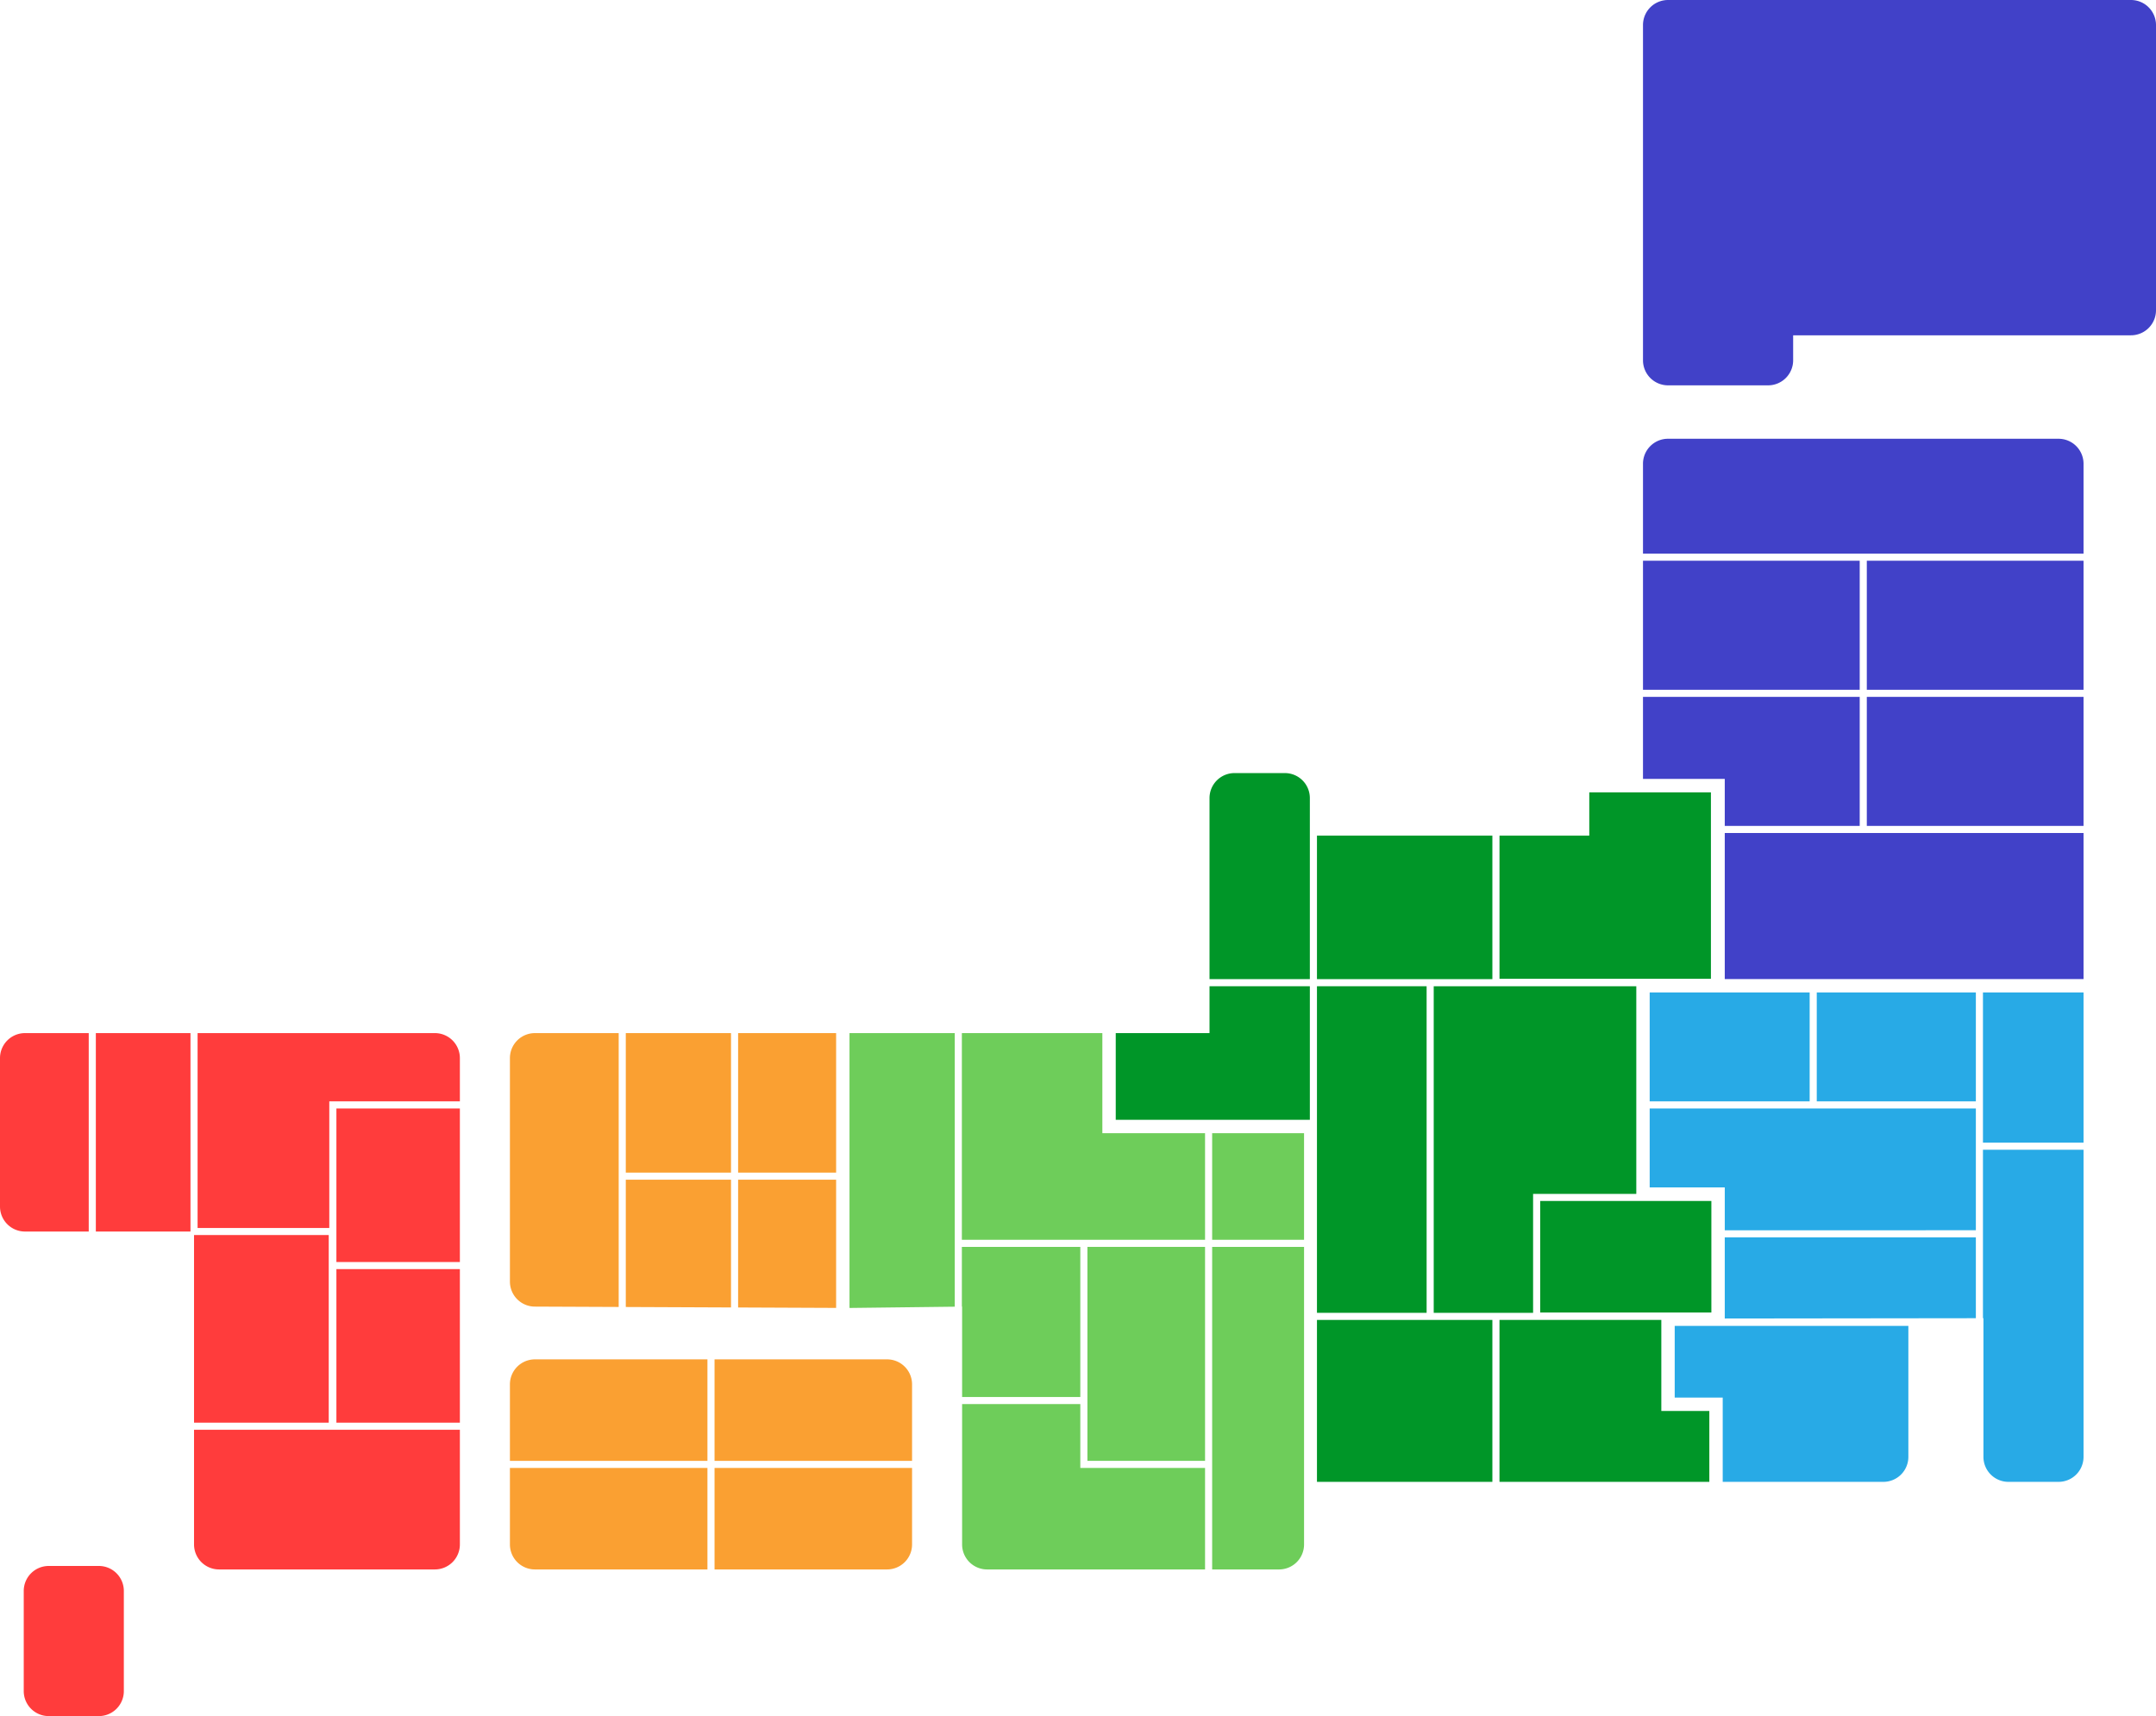 <svg xmlns="http://www.w3.org/2000/svg" width="910.27" height="724.614" viewBox="0 0 910.27 724.614">
  <g id="グループ_11619" data-name="グループ 11619" transform="translate(-228 -678.99)">
    <g id="グループ_11459" data-name="グループ 11459" transform="translate(-0.524 -507.703)">
      <rect id="長方形_7619" data-name="長方形 7619" width="91.499" height="54.486" transform="translate(922.201 1423.458)" fill="#4141c8"/>
      <path id="パス_68830" data-name="パス 68830" d="M889.645,202.958H724.755A10.554,10.554,0,0,0,714.2,213.512v37.946h186V213.512a10.554,10.554,0,0,0-10.554-10.554" transform="translate(208 1169)" fill="#4141c8"/>
      <rect id="長方形_7620" data-name="長方形 7620" width="91.499" height="54.485" transform="translate(1016.7 1480.944)" fill="#4141c8"/>
      <rect id="長方形_7621" data-name="長方形 7621" width="91.499" height="54.486" transform="translate(1016.7 1423.458)" fill="#4141c8"/>
      <path id="パス_68831" data-name="パス 68831" d="M857.737,574.3h.2v58.546A10.554,10.554,0,0,0,868.491,643.4h21.154A10.554,10.554,0,0,0,900.2,632.849V503.167H857.737Z" transform="translate(208 1169)" fill="#28aae6"/>
      <path id="パス_68832" data-name="パス 68832" d="M650.61,431.129V370.537H576.549v60.592Z" transform="translate(208 1169)" fill="#009628"/>
      <rect id="長方形_7622" data-name="長方形 7622" width="46.297" height="137.899" transform="translate(784.548 1603.129)" fill="#009628"/>
      <path id="パス_68833" data-name="パス 68833" d="M650.61,575.028H576.549V643.4H650.61Z" transform="translate(208 1169)" fill="#009628"/>
      <path id="パス_68834" data-name="パス 68834" d="M573.548,431.129V354.677a10.554,10.554,0,0,0-10.554-10.554H541.74a10.554,10.554,0,0,0-10.554,10.554v76.452Z" transform="translate(208 1169)" fill="#009628"/>
      <rect id="長方形_7623" data-name="長方形 7623" width="49.661" height="90.346" transform="translate(687.638 1713.184)" fill="#6ecd5a"/>
      <path id="パス_68835" data-name="パス 68835" d="M476.638,607.566V544.184H426.629V569.4h.1v38.163Z" transform="translate(208 1169)" fill="#6ecd5a"/>
      <path id="パス_68836" data-name="パス 68836" d="M426.63,453.917v87.267H529.3V496.179H485.942V453.917Z" transform="translate(208 1169)" fill="#6ecd5a"/>
      <rect id="長方形_7624" data-name="長方形 7624" width="38.799" height="45.005" transform="translate(740.299 1665.179)" fill="#6ecd5a"/>
      <path id="パス_68837" data-name="パス 68837" d="M532.3,544.184v136.2h28.245A10.554,10.554,0,0,0,571.1,669.829V544.184Z" transform="translate(208 1169)" fill="#6ecd5a"/>
      <path id="パス_68838" data-name="パス 68838" d="M423.63,453.917H379.185V569.975l44.445-.535Z" transform="translate(208 1169)" fill="#6ecd5a"/>
      <path id="パス_68839" data-name="パス 68839" d="M529.3,637.53H476.638V610.566H426.729v59.263a10.554,10.554,0,0,0,10.554,10.554H529.3Z" transform="translate(208 1169)" fill="#6ecd5a"/>
      <path id="パス_68840" data-name="パス 68840" d="M284.737,569.568l44.421.191V515.823H284.737Z" transform="translate(208 1169)" fill="#faa032"/>
      <rect id="長方形_7625" data-name="長方形 7625" width="44.421" height="58.906" transform="translate(492.737 1622.917)" fill="#faa032"/>
      <path id="パス_68841" data-name="パス 68841" d="M281.737,453.917H246.37a10.554,10.554,0,0,0-10.554,10.554v94.378A10.554,10.554,0,0,0,246.37,569.4l35.367.152Z" transform="translate(208 1169)" fill="#faa032"/>
      <rect id="長方形_7626" data-name="長方形 7626" width="39.958" height="83.79" transform="translate(268.989 1622.917)" fill="#ff3c3c"/>
      <path id="パス_68842" data-name="パス 68842" d="M103.947,536.207h55.606v-53.47h55.132v3H162.553V550.57h52.132v-86.1a10.554,10.554,0,0,0-10.554-10.554H103.947Z" transform="translate(208 1169)" fill="#ff3c3c"/>
      <rect id="長方形_7627" data-name="長方形 7627" width="52.131" height="64.833" transform="translate(370.554 1722.57)" fill="#ff3c3c"/>
      <path id="パス_68843" data-name="パス 68843" d="M57.989,453.917H31.078a10.554,10.554,0,0,0-10.554,10.554v62.681a10.555,10.555,0,0,0,10.554,10.555H57.989Z" transform="translate(208 1169)" fill="#ff3c3c"/>
      <path id="パス_68844" data-name="パス 68844" d="M102.447,621.4v48.426A10.554,10.554,0,0,0,113,680.383h91.13a10.554,10.554,0,0,0,10.554-10.554V621.4Z" transform="translate(208 1169)" fill="#ff3c3c"/>
      <rect id="長方形_7628" data-name="長方形 7628" width="151.477" height="61.675" transform="translate(956.723 1538.429)" fill="#4141c8"/>
      <path id="パス_68845" data-name="パス 68845" d="M748.723,346.581V366.43H805.7V311.944H714.2v34.637Z" transform="translate(208 1169)" fill="#4141c8"/>
      <path id="パス_68846" data-name="パス 68846" d="M711.376,434.129H625.845v137.9H667.8V521.8h43.578Z" transform="translate(208 1169)" fill="#009628"/>
      <path id="パス_68847" data-name="パス 68847" d="M721.941,571.9h21.131V524.8H670.8v47.1Z" transform="translate(208 1169)" fill="#009628"/>
      <path id="パス_68848" data-name="パス 68848" d="M742.209,613.475H721.941V575.028H653.61V643.4h88.6Z" transform="translate(208 1169)" fill="#009628"/>
      <rect id="長方形_7629" data-name="長方形 7629" width="42.462" height="63.412" transform="translate(1065.737 1605.755)" fill="#28aae6"/>
      <rect id="長方形_7630" data-name="長方形 7630" width="67.168" height="45.982" transform="translate(995.57 1605.755)" fill="#28aae6"/>
      <rect id="長方形_7631" data-name="長方形 7631" width="67.543" height="45.982" transform="translate(925.026 1605.755)" fill="#28aae6"/>
      <path id="パス_68849" data-name="パス 68849" d="M717.026,519.075h31.7v18.091H854.737V485.737H717.026Z" transform="translate(208 1169)" fill="#28aae6"/>
      <path id="パス_68850" data-name="パス 68850" d="M854.737,574.3V540.167H748.722v34.26Z" transform="translate(208 1169)" fill="#28aae6"/>
      <path id="パス_68851" data-name="パス 68851" d="M826.241,632.85A10.554,10.554,0,0,1,815.687,643.4H747.859V607.826H727.591V577.553h98.65Z" transform="translate(208 1169)" fill="#28aae6"/>
      <path id="パス_68852" data-name="パス 68852" d="M491.591,490.529h81.957v-56.4H531.186v19.788H491.591Z" transform="translate(208 1169)" fill="#009628"/>
      <rect id="長方形_7632" data-name="長方形 7632" width="41.376" height="58.906" transform="translate(540.159 1622.917)" fill="#faa032"/>
      <path id="パス_68853" data-name="パス 68853" d="M373.535,515.823H332.159v53.949l41.376.179Z" transform="translate(208 1169)" fill="#faa032"/>
      <path id="パス_68854" data-name="パス 68854" d="M322.207,634.53H405.6v-32.3a10.554,10.554,0,0,0-10.554-10.554H322.207Z" transform="translate(208 1169)" fill="#faa032"/>
      <path id="パス_68855" data-name="パス 68855" d="M319.207,634.53V591.678H246.37a10.554,10.554,0,0,0-10.554,10.554v32.3Z" transform="translate(208 1169)" fill="#faa032"/>
      <path id="パス_68856" data-name="パス 68856" d="M322.207,637.53v42.853h72.837A10.554,10.554,0,0,0,405.6,669.829v-32.3Z" transform="translate(208 1169)" fill="#faa032"/>
      <path id="パス_68857" data-name="パス 68857" d="M319.207,637.53H235.816v32.3a10.554,10.554,0,0,0,10.554,10.554h72.837Z" transform="translate(208 1169)" fill="#faa032"/>
      <rect id="長方形_7633" data-name="長方形 7633" width="56.869" height="79.222" transform="translate(310.447 1708.181)" fill="#ff3c3c"/>
      <path id="パス_68858" data-name="パス 68858" d="M41.1,742.307H62.255a10.554,10.554,0,0,0,10.554-10.554V689.468a10.554,10.554,0,0,0-10.554-10.554H41.1a10.554,10.554,0,0,0-10.554,10.554v42.285A10.554,10.554,0,0,0,41.1,742.307" transform="translate(208 1169)" fill="#ff3c3c"/>
      <path id="パス_68859" data-name="パス 68859" d="M920.219,17.693H724.777A10.575,10.575,0,0,0,714.2,28.268V169.826A10.575,10.575,0,0,0,724.777,180.4h42.242a10.576,10.576,0,0,0,10.576-10.576V159.271H920.219A10.575,10.575,0,0,0,930.794,148.7V28.268a10.575,10.575,0,0,0-10.575-10.575" transform="translate(208 1169)" fill="#4141c8"/>
      <path id="パス_68860" data-name="パス 68860" d="M742.881,430.99V352.265H691.523v18.266H653.615V430.99Z" transform="translate(208 1169)" fill="#009628"/>
    </g>
  </g>
</svg>
